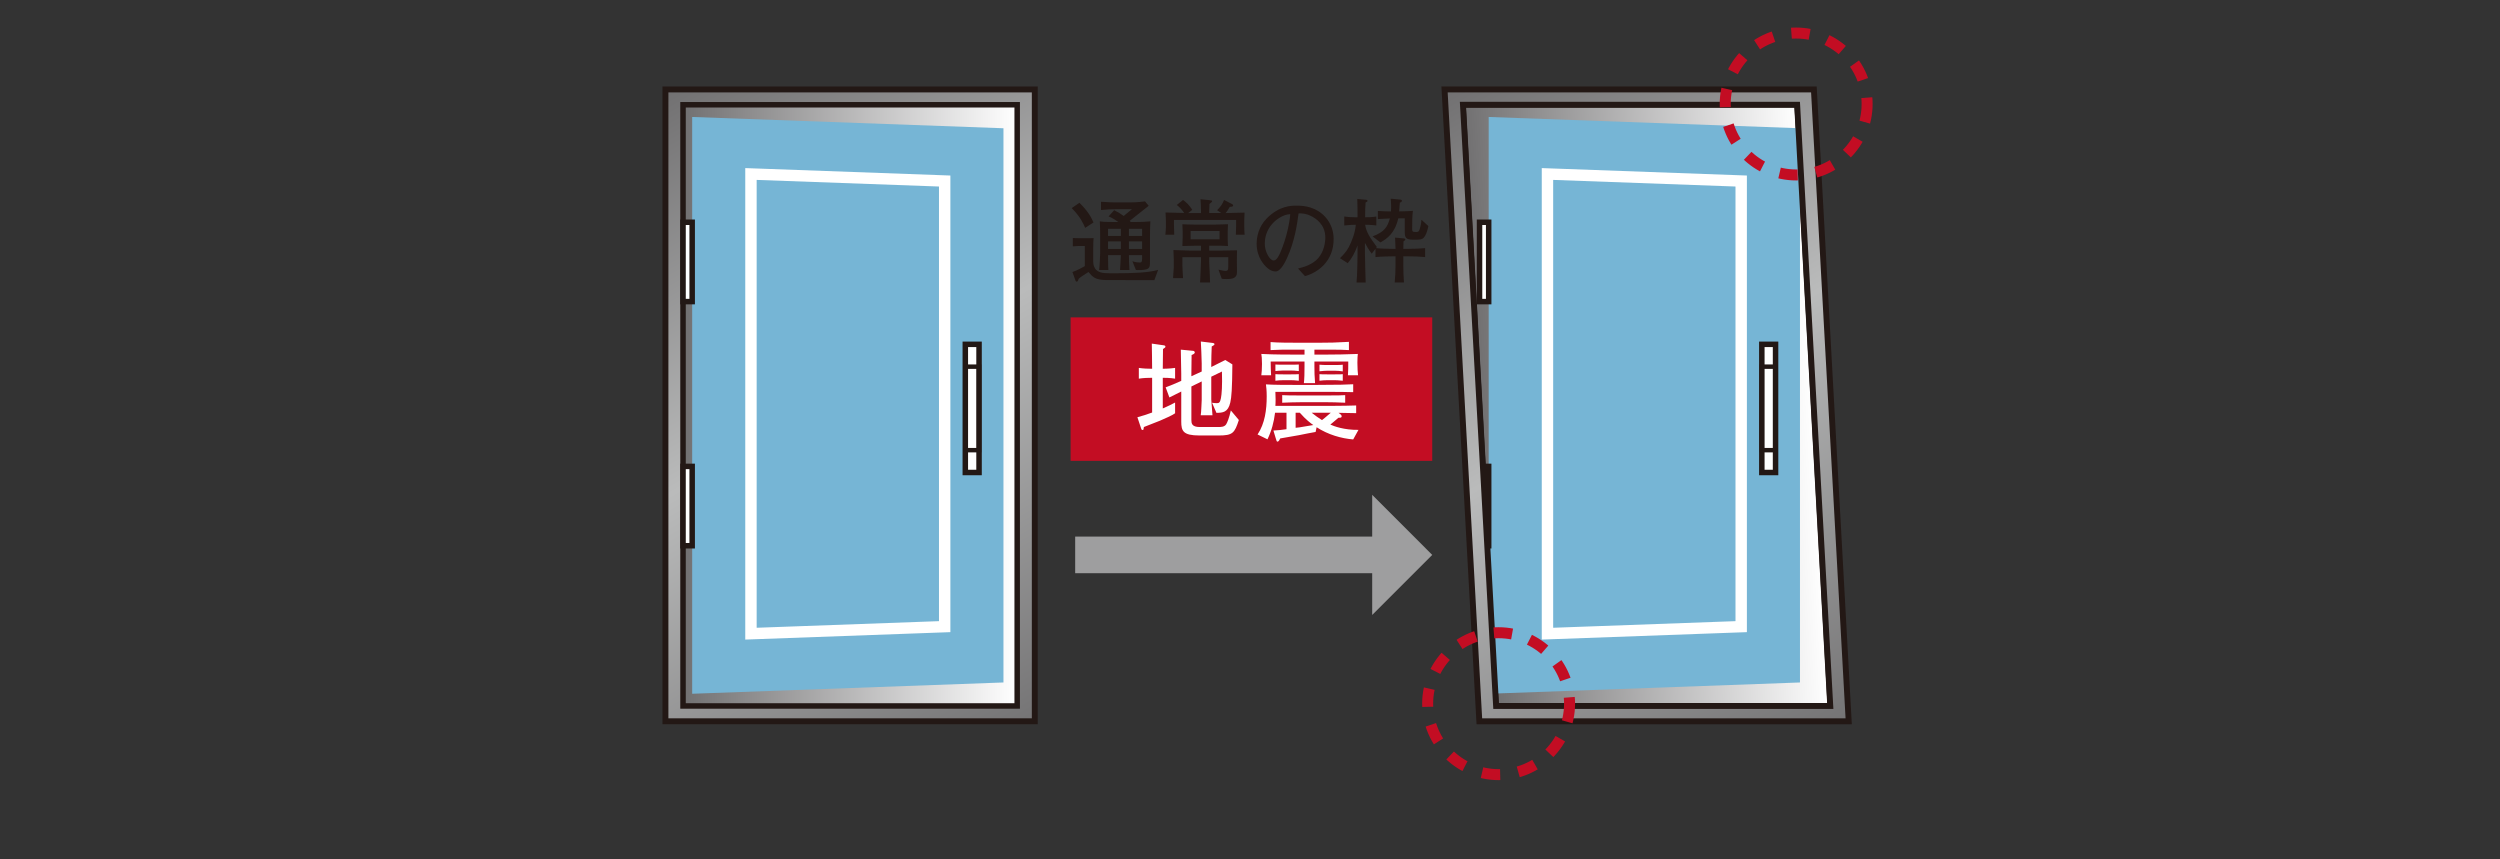 <?xml version="1.0" encoding="UTF-8"?><svg id="_レイヤー_2" xmlns="http://www.w3.org/2000/svg" xmlns:xlink="http://www.w3.org/1999/xlink" viewBox="0 0 320 110"><rect x="0" y="0" width="320" height="110" fill="#333333" stroke="none"/><defs><style>.cls-1,.cls-2,.cls-3,.cls-4,.cls-5{fill:none;}.cls-6{fill:url(#_名称未設定グラデーション_11);}.cls-6,.cls-2,.cls-7,.cls-8,.cls-9,.cls-10{stroke:#231815;}.cls-6,.cls-8{stroke-width:.758px;}.cls-2{stroke-width:.568px;}.cls-7,.cls-9,.cls-10{stroke-width:.703px;}.cls-7,.cls-11{fill:#fff;}.cls-8{fill:url(#_名称未設定グラデーション_11-2);}.cls-9{fill:url(#_名称未設定グラデーション_8);}.cls-12{fill:#9e9e9f;}.cls-13{fill:#231815;}.cls-14{fill:#c30d23;}.cls-3{stroke:#9e9e9f;stroke-width:4.688px;}.cls-4{stroke:#fff;stroke-width:1.459px;}.cls-15{fill:#76b5d5;}.cls-16{clip-path:url(#clippath);}.cls-10{fill:url(#_名称未設定グラデーション_8-2);}.cls-5{stroke:#c30d23;stroke-dasharray:2.344 2.344;stroke-width:1.406px;}</style><clipPath id="clippath"><rect class="cls-1" width="320" height="110"/></clipPath><linearGradient id="_名称未設定グラデーション_11" x1="85.305" y1="11.246" x2="133.548" y2="94.645" gradientUnits="userSpaceOnUse"><stop offset=".002" stop-color="#717071"/><stop offset=".47" stop-color="#babbbb"/><stop offset="1" stop-color="#717071"/></linearGradient><linearGradient id="_名称未設定グラデーション_8" x1="87.427" y1="51.887" x2="130.201" y2="51.887" gradientUnits="userSpaceOnUse"><stop offset="0" stop-color="#717071"/><stop offset="1" stop-color="#fff"/></linearGradient><linearGradient id="_名称未設定グラデーション_8-2" x1="87.076" x2="129.849" gradientTransform="translate(99.446) skewX(3.153)" xlink:href="#_名称未設定グラデーション_8"/><linearGradient id="_名称未設定グラデーション_11-2" x1="186.699" y1="10.278" x2="236.09" y2="95.663" xlink:href="#_名称未設定グラデーション_11"/></defs><g id="_レイヤー_1-2"><g class="cls-16"><rect class="cls-6" x="85.176" y="11.449" width="47.277" height="80.875"/><rect class="cls-9" x="87.427" y="13.41" width="42.773" height="76.953"/><polygon class="cls-15" points="128.443 87.356 88.599 88.801 88.599 14.972 128.443 16.417 128.443 87.356"/><polygon class="cls-4" points="120.92 80.211 96.123 81.11 96.123 22.272 120.92 23.171 120.92 80.211"/><rect class="cls-7" x="123.56" y="44.074" width="1.758" height="16.406"/><rect class="cls-2" x="123.56" y="46.933" width="1.758" height="10.688"/><rect class="cls-7" x="87.427" y="28.449" width="1.172" height="10.156"/><rect class="cls-7" x="87.427" y="59.699" width="1.172" height="10.156"/><polygon class="cls-10" points="234.274 90.363 191.5 90.363 187.261 13.41 230.034 13.41 234.274 90.363"/><polygon class="cls-15" points="230.396 87.356 190.552 88.801 190.552 14.972 230.396 16.417 230.396 87.356"/><polygon class="cls-4" points="222.873 80.211 198.076 81.11 198.076 22.272 222.873 23.171 222.873 80.211"/><rect class="cls-7" x="225.513" y="44.074" width="1.758" height="16.406"/><rect class="cls-2" x="225.513" y="46.933" width="1.758" height="10.688"/><rect class="cls-7" x="189.38" y="28.449" width="1.172" height="10.156"/><rect class="cls-7" x="189.38" y="59.699" width="1.172" height="10.156"/><path class="cls-8" d="M232.178,11.449h-47.277l4.455,80.875h47.277l-4.455-80.875ZM187.261,13.41h42.773l4.239,76.953h-42.773l-4.239-76.953Z"/><circle class="cls-5" cx="229.908" cy="13.312" r="9.082"/><circle class="cls-5" cx="191.822" cy="90.07" r="9.082"/><rect class="cls-14" x="137.037" y="40.625" width="46.289" height="18.365"/><path class="cls-13" d="M138.9,29.168c-.234-.562-.633-1.441-1.723-2.531l.984-.68c1.055,1.02,1.512,1.828,1.805,2.52l-1.066.691ZM147.76,35.86c-1.875,0-5.543,0-6.164-.012-1.418-.035-1.688-.352-2.273-1.031-.41.258-.984.621-1.242.855-.07.211-.117.375-.27.375-.094,0-.129-.082-.152-.141l-.387-1.09c.562-.176,1.512-.703,1.582-.75v-2.578h-.832c-.047,0-.352.023-.703.047v-1.066c.234.012.609.023.855.023h.938c.398,0,.516,0,.879-.012-.023.152-.035.199-.047.609,0,.117-.012.656-.012.762v1.676c0,.363.129.785.398,1.031.48.422.984.422,2.344.422,2.391,0,4.348-.082,5.566-.434l-.48,1.312ZM147.197,30.246v2.988c0,.832.012,1.078-.434,1.23-.41.129-.973.117-1.371.094l-.445-1.125c.305.117.621.164.949.164.188,0,.293-.023.293-.48v-.457h-1.688c0,.633.023,1.266.07,1.898h-1.207c.012-.375.082-1.336.094-1.641,0-.082,0-.117.012-.258h-1.641c0,.188.012.562.012.949,0,.375.012.738.035.949h-1.184c.07-.504.129-1.945.129-2.156v-2.156c0-.574-.012-1.348-.047-1.91.434.059.574.082,1.852.082h.527c-.27-.188-.785-.539-1.254-.715l.715-.797c.48.234.879.48,1.219.738l1.055-.867h-1.98c-.668,0-1.324.047-1.98.105v-1.055c.656.059,1.641.082,1.828.082h1.852c.363,0,1.031-.012,1.957-.129l.469.562-2.438,1.934c.082.094.094.094.141.141h.656c.586,0,1.266-.023,1.852-.082-.023.375-.047,1.312-.047,1.91ZM143.47,29.285h-1.641v.914h1.641v-.914ZM143.47,30.903h-1.641v.961h1.641v-.961ZM146.189,29.285h-1.688v.914h1.688v-.914ZM146.189,30.903h-1.688v.961h1.688v-.961Z"/><path class="cls-13" d="M158.189,30.047c.012-.199.035-1.125.035-1.195v-.703h-7.957v.562c0,.281.012.785.035,1.336h-1.137c.023-.188.07-.762.07-.973v-.844c0-.164-.047-.891-.047-1.031.047,0,2.215.059,2.391.059-.398-.562-.668-.797-.949-1.02l.797-.645c.445.316.773.633,1.184,1.266l-.527.41h1.641v-.34c0-.48-.023-.949-.059-1.43l1.113.117c.328.035.363.035.363.164,0,.082-.211.234-.328.316-.012.305-.035.609-.035.902v.27h1.547l-.539-.363c.457-.445.703-.809.891-1.312l1.008.516c.059.023.152.094.152.188,0,.164-.188.164-.422.176-.223.375-.316.527-.527.797,1.664-.035,1.875-.035,2.414-.059-.012.211-.035.727-.035.938v.938c0,.293.012.633.047.961h-1.125ZM158.318,33.27l.012.961v.656c0,.75-.668.832-1.277.832-.375,0-.492-.012-.668-.035l-.422-1.172c.293.07.68.164.879.164.352,0,.375-.152.375-.68v-1.078h-2.438v.516c0,.164.012.352.012.422.07,1.324.07,1.465.094,2.297h-1.277c.023-.305.117-2.414.117-2.742v-.492h-2.379v1.055c0,.258.07,1.395.082,1.629h-1.277c.023-.234.094-1.219.094-1.406v-.973c0-.211-.035-.832-.047-1.219.258.012,1.945.07,2.062.07h1.465v-.621h-.727c-.445,0-1.254.023-1.652.035.012-.141.035-.984.035-1.102v-.773c0-.141-.035-.785-.035-.914.574.023.68.047,1.629.047h2.59c.258,0,1.383-.035,1.617-.047-.012.129-.035.773-.035.926v.879c0,.258.012.738.035.984-.668-.035-.949-.035-1.5-.035h-.902v.621h1.605c.562,0,1.441-.035,1.957-.035,0,.199-.023,1.055-.023,1.23ZM156.103,29.567h-3.703v1.055h3.703v-1.055Z"/><path class="cls-13" d="M167.037,35.344l-.891-.973c.691-.176,1.84-.469,2.602-1.348.691-.809.891-1.91.891-2.625,0-1.676-1.242-2.461-1.816-2.742-.703-.352-1.16-.34-1.605-.34-.199,1.43-.48,3.516-1.465,5.684-.223.48-.809,1.746-1.477,1.746-.445,0-.797-.223-.996-.398-.445-.363-1.43-1.395-1.43-3.152,0-.855.246-2.168,1.277-3.223,1.629-1.652,3.164-1.652,3.844-1.652,1.066,0,2.52.188,3.68,1.465.691.762,1.055,1.77,1.055,2.801,0,2.883-2.039,4.312-3.668,4.758ZM164.845,27.446c-.996.164-2.953,1.383-2.953,3.75,0,1.043.645,2.145,1.137,2.145.41,0,.715-.703.855-1.02.844-1.969,1.195-3.926,1.266-4.91-.105.012-.199.023-.305.035Z"/><path class="cls-13" d="M180.279,32.813h-.656v1.16c0,.75.035,1.395.082,2.18h-1.184c.07-.727.105-1.43.105-2.191v-1.148h-.445c-.281,0-1.336.012-2.121.094v-1.055l-.48.621c-.34-.422-.727-1.09-.867-1.383v1.336c0,.094.059,3.047.094,3.738h-1.172c.105-.891.129-3.516.129-3.703v-1.043c-.293.82-.691,1.605-1.254,2.273l-.996-.645c.457-.445.832-.855,1.137-1.43.34-.668.797-1.723.891-2.848-.34,0-.973.023-1.477.094v-1.148c.457.07.914.094,1.371.094h.328c0-.621,0-1.77-.035-2.344l1.125.105c.07.012.188.012.188.141,0,.094-.082.129-.246.211-.047.645-.059,1.008-.059,1.887.305.012.961-.012,1.43-.094v1.148c-.609-.094-1.348-.094-1.43-.094.164,1.008.633,1.652,1.5,2.848l-.105.141c.445.059,1.547.094,2.051.094h.445c-.012-.492-.023-.656-.059-1.441l1.102.105c.047,0,.211.023.211.141,0,.082-.059.117-.234.246,0,.129-.023.797-.023.949h.656c.34,0,1.406-.023,2.133-.094v1.148c-.656-.07-1.477-.094-2.133-.094ZM182.26,30.399c-.258.281-.504.281-1.383.281-.961,0-1.066-.281-1.066-1.02v-1.711h-.832c-.445,1.957-1.488,2.625-2.285,3.082l-1.008-.773c1.547-.574,1.922-1.242,2.215-2.297q-1.23.047-1.535.082v-1.043c.281.035,1.23.059,1.441.059h.234c.023-.223.023-.422.023-.645,0-.457-.035-.773-.059-.984l1.23.117c.094.012.211.035.211.152,0,.129-.164.211-.27.258-.012.211-.023.445-.082,1.102.75,0,1.441-.047,1.758-.07-.094.574-.094,1.723-.094,2.332,0,.27.047.375.434.375.27,0,.41,0,.516-.328.047-.141.211-.645.234-1.242l.891.809c-.152.773-.375,1.254-.574,1.465Z"/><path class="cls-11" d="M148.457,53.857c-.323.141-1.759.676-2.04.802-.014.057-.042.281-.056.323-.028.057-.112.057-.141.057-.085,0-.127-.112-.141-.154l-.493-1.478c.76-.197,1.126-.338,1.886-.604v-4.446c-.437,0-1.126.015-1.702.112v-1.378c.506.084,1.224.112,1.702.112-.015-1.069-.015-2.42-.042-3.222l1.575.225c.085.015.169.057.169.169,0,.085-.07.141-.099.155-.042.027-.197.126-.211.154,0,.394-.028,2.167-.028,2.519.127,0,.957-.015,1.576-.112v1.378c-.619-.112-1.379-.112-1.576-.112v3.925c.731-.323,1.111-.506,1.576-.759v1.378c-.366.268-1.379.704-1.956.957ZM155.97,55.741h-2.447c-2.083,0-2.322-.576-2.322-1.772v-3.854c-.238.112-1.308.647-1.519.76l-.479-1.295c.914-.352.956-.365,1.997-.829v-.915c0-.365-.042-2.785-.056-3.081l1.604.155c.085.014.183.098.183.196,0,.169-.211.254-.407.338,0,.169-.028,2.012-.028,2.378v.337l1.322-.604v-1.055c0-.282-.084-2.547-.112-2.786l1.52.183c.099.015.225.043.225.155,0,.07-.028.099-.07.126-.042.043-.239.142-.281.169-.028.353-.057,1.928-.057,2.251v.38c.282-.154,1.464-.745,1.787-.9l.914.563c-.027,3.151-.112,4.22-.267,4.882-.296,1.28-.971,1.308-1.773,1.322l-.562-1.295c.127.015.338.057.605.057.31,0,.422-.099.534-.647.099-.506.183-1.562.127-3.404-.211.112-1.168.562-1.365.661v2.927c0,.154.015.337.155,2.012h-1.506c.043-.324.057-.465.085-1.056,0-.141.042-.773.042-.9v-2.377l-1.322.646v4.291c0,.408.042.9,1.069.9h2.293c.437,0,.844,0,1.083-.338.141-.211.395-.83.605-1.786l1.026,1.224c-.548,1.675-.773,1.983-2.603,1.983Z"/><path class="cls-11" d="M173.211,56.248c-1.533-.127-3.207-.604-4.685-1.562l-.127.604c-.337.043-1.814.353-2.109.408-.38.07-2.083.366-2.42.422-.07.141-.184.408-.352.408-.099,0-.113-.056-.226-.436l-.296-.985c.423-.014,1.295-.099,1.675-.169v-2.11h-1.463c-.142,1.182-.45,2.336-.971,3.405l-1.267-.619c.942-1.421,1.168-3.166,1.168-4.882,0-.774-.057-1.21-.099-1.533.872.07,2.827.07,3.771.07h2.729c2.897,0,3.798-.043,4.67-.085v1.013c-.745-.014-1.547-.042-3.446-.042h-6.514c.014.239.028.535.028.985,0,.407-.015.618-.028.815h6.894c1.449,0,3.081-.042,3.446-.056v.984c-1.125-.028-1.224-.028-2.251-.042l.282.225c.027.028.112.112.112.226,0,.141-.085.196-.422.183-.197.169-.239.226-.704.604-.154.142-.183.142-.323.268.464.211,1.772.704,3.602.676l-.676,1.224ZM172.536,48.032c.042-.703.042-.929.042-1.759h-4.333v.633c0,.802.014,1.182.084,2.139h-1.435c.07-.549.084-1.267.084-2.167v-.604h-4.333c0,.802.028,1.153.057,1.759h-1.252c.042-.324.084-.76.084-1.449,0-.661-.042-1.013-.084-1.28.675.028,1.491.084,4.347.084h1.182v-.633h-1.843c-.858,0-1.421,0-2.504.057v-1.027c.9.085,2.616.085,3.573.085h2.673c1.337,0,1.998-.015,3.785-.113v1.056c-.732-.042-1.14-.057-2.153-.057h-2.265v.633h1.337c1.519,0,2.588-.027,4.22-.084-.027.296-.056.534-.056,1.126,0,.745.042,1.139.084,1.604h-1.294ZM165.262,47.427h-1.027c-.408,0-.83.057-.984.07v-.844c.196.014.338.028.984.028h1.027c.647,0,.802-.015.984-.028v.844c-.407-.056-.787-.07-.984-.07ZM165.262,48.665h-1.027c-.31,0-.675.028-.984.07v-.844c.225.014.323.028.984.028h1.027c.675,0,.815-.015.984-.028v.844c-.422-.057-.83-.07-.984-.07ZM169.525,51.479h-2.743c-1.098,0-1.941.043-2.659.07v-.971c.577.028.914.043,2.659.043h2.743c1.787,0,2.251-.015,2.659-.043v.971c-.887-.042-1.772-.07-2.659-.07ZM166.374,52.829h-.534v1.928c.154-.014.295-.028.506-.057.253-.042,1.478-.253,1.759-.295-.31-.211-.942-.676-1.73-1.576ZM167.893,52.829c.562.45.76.577,1.322.943.338-.268.366-.282,1.126-.943h-2.448ZM170.889,47.455h-1.026c-.169,0-.479.015-.971.07v-.844c.365.028.521.042.971.042h1.026c.591,0,.746-.014.985-.042v.858c-.324-.057-.704-.085-.985-.085ZM170.889,48.665h-1.026c-.296,0-.676.028-.971.07v-.844c.183.014.31.028.971.028h1.026c.619,0,.76,0,.985-.028v.844c-.492-.057-.887-.07-.985-.07Z"/><line class="cls-3" x1="137.623" y1="71.027" x2="176.672" y2="71.027"/><polygon class="cls-12" points="175.641 63.339 175.641 78.715 183.326 71.028 175.641 63.339"/></g></g></svg>